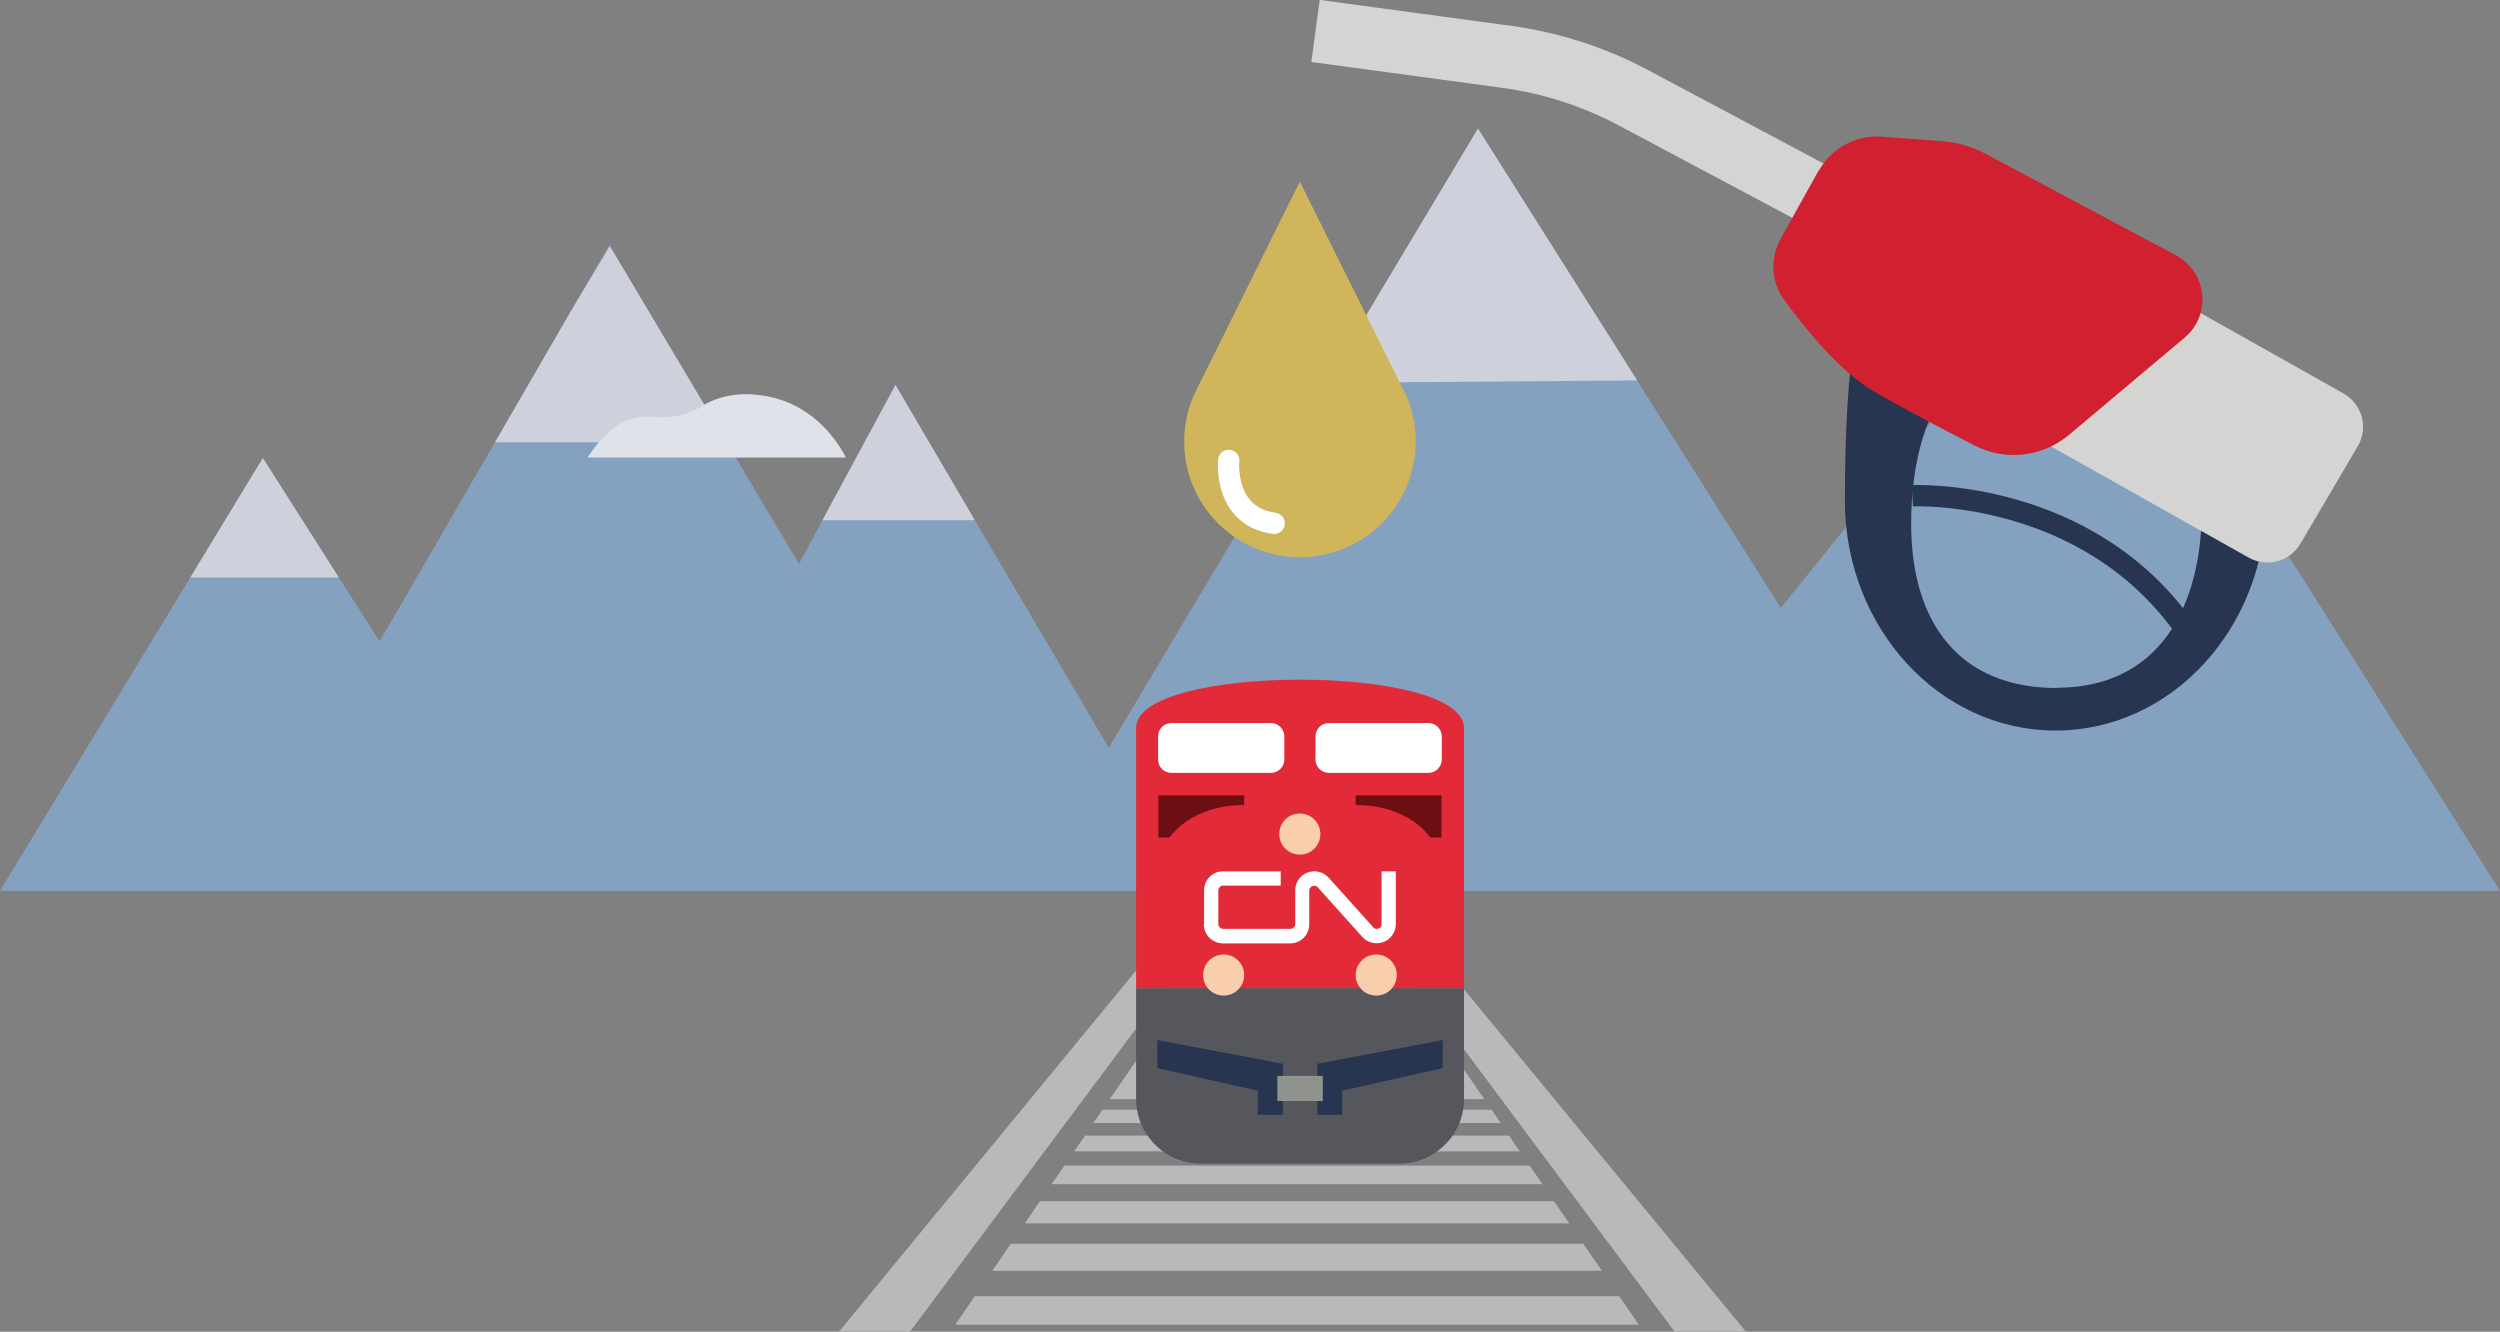 <?xml version="1.0" encoding="UTF-8"?>
<svg xmlns="http://www.w3.org/2000/svg" id="Layer_2" data-name="Layer 2" viewBox="0 0 103.38 55.07">
  <rect x="0" y="0" width="103.38" height="55.07" fill="#808080" stroke="none"/>
  <defs>
    <style>
      .cls-1 {
        fill: #d1b55b;
      }

      .cls-2 {
        fill: #f9ceac;
      }

      .cls-3 {
        stroke: #d4d4d3;
        stroke-width: 2.59px;
      }

      .cls-3, .cls-4, .cls-5 {
        fill: none;
      }

      .cls-3, .cls-5 {
        stroke-miterlimit: 10;
      }

      .cls-6 {
        fill: #e32a38;
      }

      .cls-7 {
        fill: #fff;
      }

      .cls-4 {
        stroke: #fff;
        stroke-linecap: round;
        stroke-linejoin: round;
      }

      .cls-4, .cls-5 {
        stroke-width: .88px;
      }

      .cls-8 {
        fill: #84a2bf;
      }

      .cls-9 {
        fill: #ced1dc;
      }

      .cls-10 {
        fill: #d1202f;
      }

      .cls-5 {
        stroke: #273551;
      }

      .cls-11 {
        fill: #55575c;
      }

      .cls-12 {
        fill: #d4d4d3;
      }

      .cls-13 {
        fill: #273551;
      }

      .cls-14 {
        fill: #8f928d;
      }

      .cls-15 {
        fill: #dfe2e9;
      }

      .cls-16 {
        fill: #b7b9ba;
      }

      .cls-17 {
        fill: #6d0e13;
      }
    </style>
  </defs>
  <g id="Layer_1-2" data-name="Layer 1">
    <polygon class="cls-8" points="103.38 36.84 0 36.84 7.87 23.88 10.87 18.94 14.01 23.88 15.7 26.52 20.47 18.29 23.6 12.88 25.19 10.14 25.22 10.18 30.05 18.29 33.04 23.32 34.01 21.51 37.03 15.92 40.31 21.51 45.85 30.92 61.12 5.33 73.64 25.14 86.18 9.59 103.38 36.84"></polygon>
    <polygon class="cls-9" points="14.01 23.88 7.87 23.88 10.87 18.94 14.01 23.88"></polygon>
    <polygon class="cls-9" points="20.47 18.29 30.05 18.29 25.22 10.18 23.6 12.88 20.47 18.29"></polygon>
    <polygon class="cls-9" points="40.31 21.51 34.01 21.51 37.03 15.92 40.31 21.51"></polygon>
    <g>
      <path class="cls-9" d="M61.12,5.32l6.58,10.41c-4.29.03-8.58.07-12.88.1,2.1-3.51,4.2-7.01,6.3-10.52"></path>
      <path class="cls-15" d="M24.3,18.92h10.68c-.15-.3-1.02-1.93-2.87-2.44-.29-.08-1.35-.37-2.47.02-.61.21-.71.45-1.4.64-.88.24-1.26,0-1.91.13-.54.11-1.27.46-2.03,1.65"></path>
    </g>
    <polygon class="cls-16" points="49.75 38.82 48.06 38.82 34.69 55.07 37.63 55.07 49.75 38.82"></polygon>
    <polygon class="cls-16" points="57.13 38.82 58.82 38.82 72.2 55.07 69.25 55.07 57.13 38.82"></polygon>
    <polygon class="cls-16" points="61.38 45.45 45.89 45.45 47.58 43 59.69 43 61.38 45.45"></polygon>
    <polygon class="cls-16" points="45.59 45.89 45.21 46.44 62.06 46.44 61.68 45.89 45.59 45.89"></polygon>
    <polygon class="cls-16" points="44.87 46.96 44.42 47.61 62.85 47.61 62.4 46.96 44.87 46.96"></polygon>
    <polygon class="cls-16" points="44.02 48.2 43.48 48.97 63.79 48.97 63.25 48.2 44.02 48.2"></polygon>
    <polygon class="cls-16" points="43 49.67 42.38 50.59 64.89 50.59 64.26 49.67 43 49.67"></polygon>
    <polygon class="cls-16" points="66.24 52.55 41.03 52.55 41.8 51.43 65.47 51.43 66.24 52.55"></polygon>
    <polygon class="cls-16" points="67.77 54.78 39.5 54.78 40.31 53.6 66.96 53.6 67.77 54.78"></polygon>
    <path class="cls-11" d="M57.86,48.12h-8.2c-1.48,0-2.68-1.2-2.68-2.68v-4.58h13.56v4.58c0,1.48-1.2,2.68-2.68,2.68"></path>
    <polygon class="cls-13" points="53.05 43.99 53.05 46.1 52.01 46.1 52.01 45.1 47.86 44.17 47.86 43.01 53.05 43.99"></polygon>
    <polygon class="cls-13" points="54.47 43.99 54.47 46.1 55.5 46.1 55.5 45.1 59.66 44.17 59.66 43.01 54.47 43.99"></polygon>
    <rect class="cls-14" x="52.82" y="44.49" width="1.88" height="1.04"></rect>
    <g>
      <path class="cls-6" d="M60.54,30.1c0-2.66-13.56-2.66-13.56,0v10.76h13.56v-10.76Z"></path>
      <path class="cls-7" d="M52.56,31.96h-4.12c-.3,0-.55-.24-.55-.55v-.96c0-.3.24-.55.55-.55h4.12c.3,0,.55.25.55.55v.96c0,.3-.25.55-.55.55"></path>
      <path class="cls-7" d="M59.07,31.96h-4.12c-.3,0-.55-.24-.55-.55v-.96c0-.3.24-.55.55-.55h4.12c.3,0,.55.25.55.55v.96c0,.3-.25.55-.55.55"></path>
      <path class="cls-2" d="M54.6,34.49c0-.47-.38-.85-.85-.85s-.85.38-.85.85.38.85.85.85.85-.38.85-.85"></path>
      <path class="cls-2" d="M50.6,41.17h0c-.47,0-.85-.38-.85-.85s.38-.85.85-.85.85.38.85.85-.38.85-.85.85"></path>
      <path class="cls-2" d="M56.91,41.17h0c-.47,0-.85-.38-.85-.85s.38-.85.85-.85.85.38.85.85-.38.85-.85.85"></path>
      <path class="cls-7" d="M49.78,38.22c0,.44.36.79.79.79h2.78c.44,0,.79-.35.79-.79v-1.39c0-.11.09-.2.2-.2.06,0,.11.02.15.06l1.85,2.06c.3.32.8.34,1.12.05.17-.16.26-.37.26-.59v-2.18h-.59v2.18c0,.05-.02.11-.06.15-.08.07-.21.07-.28-.01l-1.85-2.06c-.15-.16-.36-.26-.59-.26-.44,0-.79.35-.79.79v1.39c0,.11-.09.2-.2.2h-2.78c-.11,0-.2-.09-.2-.2v-1.39c0-.11.09-.2.2-.2h2.38v-.59h-2.38c-.44,0-.79.35-.79.79v1.39"></path>
      <path class="cls-17" d="M51.45,32.89h-3.55v1.74h.47s.84-1.34,3.08-1.34v-.4Z"></path>
      <path class="cls-17" d="M56.06,32.89h3.55v1.74h-.47s-.84-1.34-3.08-1.34v-.4Z"></path>
      <path class="cls-1" d="M58.54,18.26c0,2.64-2.14,4.78-4.79,4.78s-4.78-2.14-4.78-4.78c0-.66.13-1.29.38-1.88l4.4-8.87,4.41,8.87c.25.58.38,1.22.38,1.88"></path>
      <path class="cls-4" d="M50.81,19.04s-.24,2.31,1.88,2.6"></path>
      <path class="cls-13" d="M85,11.2c-4.81,0-8.71-6.08-8.71,9.5,0,5.25,3.9,9.51,8.71,9.51s8.71-4.26,8.71-9.51-3.9-9.5-8.71-9.5M85.05,28.45c-4.02,0-6.02-2.69-6.02-6.79,0-5.37,2.69-8.06,6.02-8.06s6,3.33,6,7.42-1.77,7.42-6,7.42"></path>
      <path class="cls-5" d="M79.08,20.5s7.31-.35,11.4,5.67"></path>
      <path class="cls-3" d="M76.8,8.97l-9.24-4.92c-1.63-.87-3.42-1.45-5.26-1.7l-7.9-1.07"></path>
      <path class="cls-12" d="M92.99,23.06l-8.25-4.64c-.77-.43-1.04-1.42-.59-2.18l2.37-4.03c.44-.74,1.39-1,2.14-.58l8.25,4.64c.77.44,1.04,1.42.59,2.18l-2.37,4.03c-.44.74-1.39,1-2.14.58"></path>
      <path class="cls-10" d="M75.21,7.04l-1.58,2.84c-.44.8-.39,1.78.15,2.52.89,1.22,2.35,3.01,3.76,3.82,1.17.67,2.8,1.53,4.11,2.2,1.27.66,2.81.48,3.91-.44l4.78-4.02c1.12-.94.93-2.71-.36-3.4l-7.89-4.21c-.55-.29-1.14-.46-1.76-.51l-2.51-.19c-1.07-.08-2.08.47-2.6,1.4"></path>
    </g>
  </g>
</svg>
